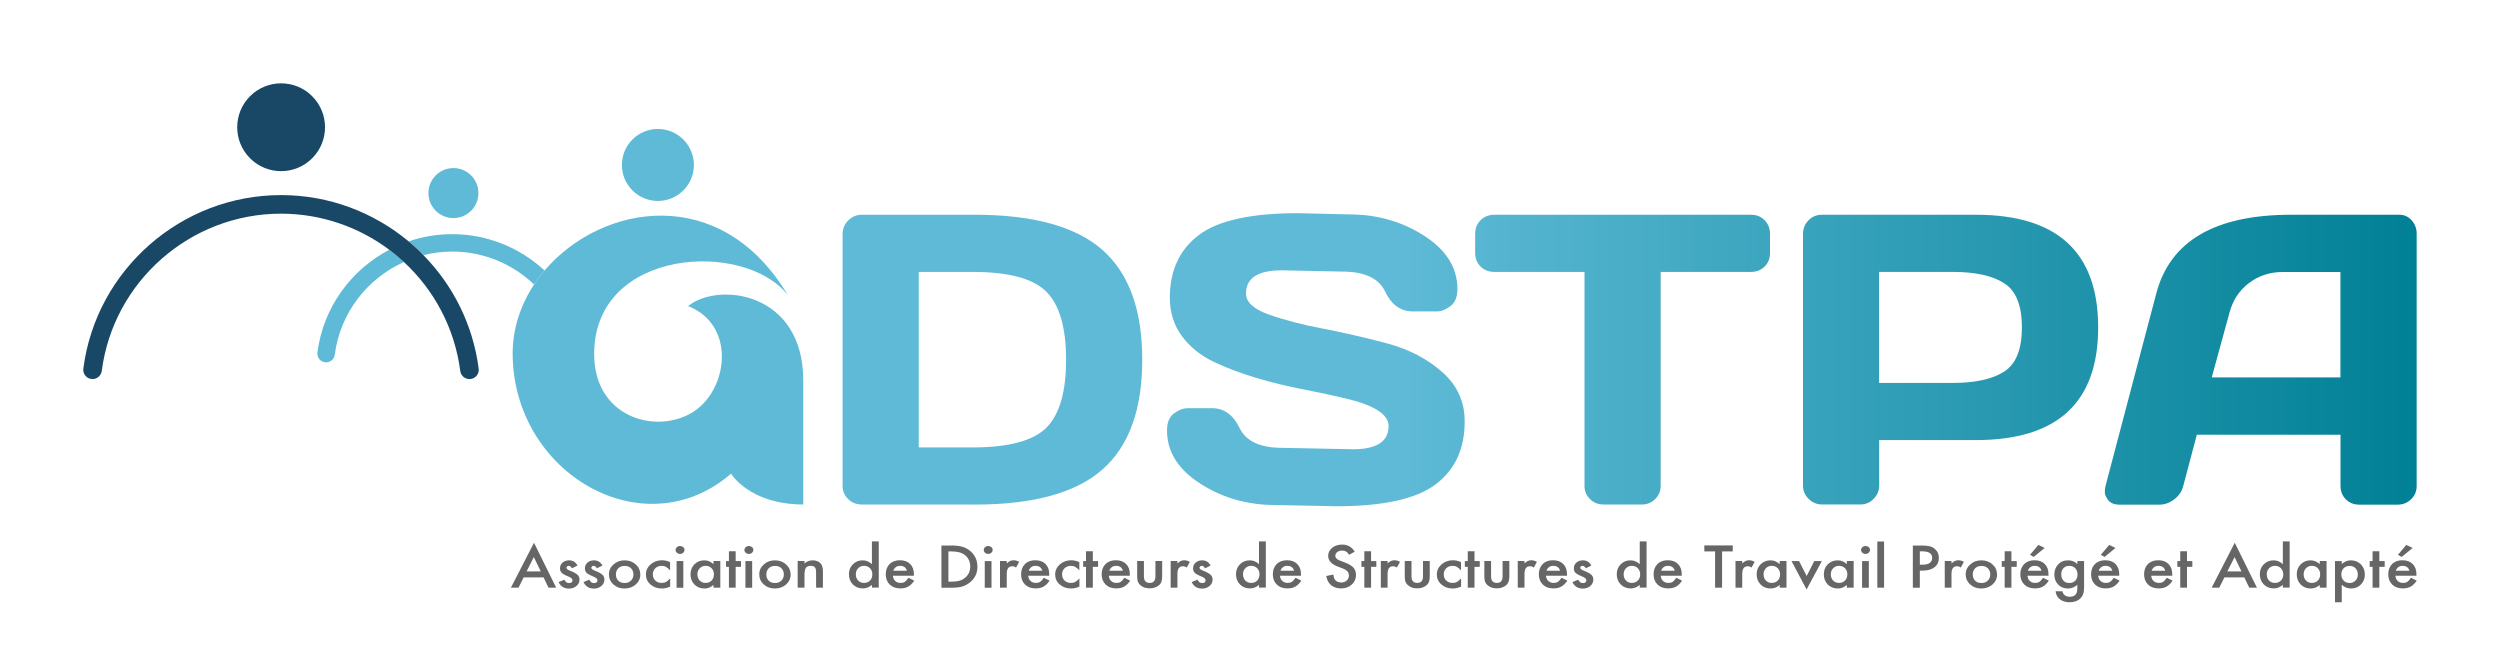 <?xml version="1.0" encoding="UTF-8"?>
<!-- Generator: Adobe Illustrator 27.4.0, SVG Export Plug-In . SVG Version: 6.00 Build 0)  -->
<svg xmlns="http://www.w3.org/2000/svg" xmlns:xlink="http://www.w3.org/1999/xlink" version="1.1" id="Calque_1" x="0px" y="0px" viewBox="0 0 3000 780" style="enable-background:new 0 0 3000 780;" xml:space="preserve">
<style type="text/css">
	.st0{fill:none;}
	.st1{fill:url(#SVGID_1_);}
	.st2{fill:url(#SVGID_00000106106861387350292500000013879555604217363094_);}
	.st3{fill:url(#SVGID_00000115481239551812707590000010626860038320649117_);}
	.st4{fill:url(#SVGID_00000083069367793934439120000008776536593961810103_);}
	.st5{fill:url(#SVGID_00000066492478336047777140000014930356258843831437_);}
	.st6{fill:#5EBAD6;}
	.st7{fill:#194766;}
	.st8{fill:#666666;}
</style>
<g>
	<path class="st0" d="M2306.6,661.6h-2.8v16h3.1c7.7,0,11.6-2.7,11.6-8.1C2318.5,664.2,2314.6,661.6,2306.6,661.6z"></path>
	<path class="st0" d="M1036.8,679c-2.8,0-5.1,1-7,2.9c-1.9,1.9-2.8,4.4-2.8,7.2c0,3.1,0.9,5.6,2.7,7.5c1.9,1.9,4.2,2.9,7,2.9   c3,0,5.4-0.9,7.3-2.8c1.9-1.9,2.8-4.4,2.8-7.4c0-3-0.9-5.5-2.8-7.4C1042.2,680,1039.8,679,1036.8,679z"></path>
	<path class="st0" d="M2405.3,445.8c14.1-9.1,21.1-26.8,21.1-52.9c0-26.1-7-43.7-21.1-52.9c-14.1-9.1-34.7-13.7-61.8-13.7h-88.5   v133.1h88.5C2370.6,459.5,2391.2,454.9,2405.3,445.8z"></path>
	<path class="st0" d="M846.6,679c-2.8,0-5.1,1-7,2.9c-1.9,1.9-2.8,4.4-2.8,7.2c0,3.1,0.9,5.6,2.7,7.5c1.9,1.9,4.2,2.9,7,2.9   c3,0,5.4-0.9,7.3-2.8c1.9-1.9,2.8-4.4,2.8-7.4c0-3-0.9-5.5-2.8-7.4C852,680,849.6,679,846.6,679z"></path>
	<path class="st0" d="M1080.1,679c-1,0-1.9,0.1-2.8,0.4c-0.9,0.3-1.7,0.7-2.4,1.2c-0.7,0.5-1.3,1.1-1.8,1.9   c-0.5,0.7-0.9,1.5-1.2,2.5h16.3C1087.2,681,1084.4,679,1080.1,679z"></path>
	<path class="st0" d="M1501.3,679c-2.8,0-5.1,1-7,2.9c-1.9,1.9-2.8,4.4-2.8,7.2c0,3.1,0.9,5.6,2.7,7.5c1.9,1.9,4.2,2.9,7,2.9   c3,0,5.4-0.9,7.3-2.8c1.9-1.9,2.8-4.4,2.8-7.4c0-3-0.9-5.5-2.8-7.4C1506.7,680,1504.3,679,1501.3,679z"></path>
	<path class="st0" d="M2377.6,679c-3.1,0-5.6,0.9-7.6,2.8c-1.9,1.9-2.9,4.3-2.9,7.3c0,3.2,0.9,5.7,2.8,7.6c1.9,1.9,4.5,2.8,7.6,2.8   c3.2,0,5.7-0.9,7.6-2.8c1.9-1.9,2.9-4.3,2.9-7.5s-1-5.6-2.9-7.5C2383.3,680,2380.8,679,2377.6,679z"></path>
	<path class="st0" d="M2483.3,679c-3.1,0-5.5,1-7.3,3.1c-1.6,1.9-2.4,4.3-2.4,7.2c0,2.9,0.8,5.3,2.4,7.2c1.8,2,4.2,3.1,7.3,3.1   s5.6-1,7.4-3.1c1.7-1.9,2.5-4.2,2.5-7.2c0-3.1-0.9-5.6-2.7-7.5C2488.5,680,2486.2,679,2483.3,679z"></path>
	<path class="st0" d="M1255.7,513.1c15.7-15.8,23.5-43,23.5-81.4c0-38.4-7.8-65.6-23.5-81.5c-15.7-15.9-45.3-23.9-88.8-23.9h-64.5   v210.5h64.5C1210.5,536.8,1240.1,528.9,1255.7,513.1z"></path>
	<path class="st0" d="M929.9,679c-3.1,0-5.6,0.9-7.6,2.8c-1.9,1.9-2.9,4.3-2.9,7.3c0,3.2,0.9,5.7,2.8,7.6c1.9,1.9,4.5,2.8,7.6,2.8   c3.2,0,5.7-0.9,7.6-2.8c1.9-1.9,2.9-4.3,2.9-7.5s-1-5.6-2.9-7.5C935.6,680,933.1,679,929.9,679z"></path>
	<path class="st0" d="M2441.6,679c-1,0-1.9,0.1-2.8,0.4c-0.9,0.3-1.7,0.7-2.4,1.2c-0.7,0.5-1.3,1.1-1.8,1.9   c-0.5,0.7-0.9,1.5-1.2,2.5h16.3C2448.7,681,2445.9,679,2441.6,679z"></path>
	<path class="st0" d="M1863.9,679c-1,0-1.9,0.1-2.8,0.4c-0.9,0.3-1.7,0.7-2.4,1.2c-0.7,0.5-1.3,1.1-1.8,1.9   c-0.5,0.7-0.9,1.5-1.2,2.5h16.3C1870.9,681,1868.2,679,1863.9,679z"></path>
	<path class="st0" d="M1958.2,679c-2.8,0-5.1,1-7,2.9c-1.9,1.9-2.8,4.4-2.8,7.2c0,3.1,0.9,5.6,2.7,7.5c1.9,1.9,4.2,2.9,7,2.9   c3,0,5.4-0.9,7.3-2.8c1.9-1.9,2.8-4.4,2.8-7.4c0-3-0.9-5.5-2.8-7.4C1963.6,680,1961.2,679,1958.2,679z"></path>
	<path class="st0" d="M1544.6,679c-1,0-1.9,0.1-2.8,0.4c-0.9,0.3-1.7,0.7-2.4,1.2c-0.7,0.5-1.3,1.1-1.8,1.9   c-0.5,0.7-0.9,1.5-1.2,2.5h16.3C1551.7,681,1549,679,1544.6,679z"></path>
	<polygon class="st0" points="631.9,685.7 648.8,685.7 640.6,668.5  "></polygon>
	<path class="st0" d="M2126.1,679c-2.8,0-5.1,1-7,2.9c-1.9,1.9-2.8,4.4-2.8,7.2c0,3.1,0.9,5.6,2.7,7.5c1.9,1.9,4.2,2.9,7,2.9   c3,0,5.4-0.9,7.3-2.8c1.9-1.9,2.8-4.4,2.8-7.4c0-3-0.9-5.5-2.8-7.4C2131.4,680,2129,679,2126.1,679z"></path>
	<path class="st0" d="M749.5,679c-3.1,0-5.6,0.9-7.6,2.8c-1.9,1.9-2.9,4.3-2.9,7.3c0,3.2,0.9,5.7,2.8,7.6c1.9,1.9,4.5,2.8,7.6,2.8   c3.2,0,5.7-0.9,7.6-2.8c1.9-1.9,2.9-4.3,2.9-7.5s-1-5.6-2.9-7.5C755.2,680,752.7,679,749.5,679z"></path>
	<path class="st0" d="M1242.5,679c-1,0-1.9,0.1-2.8,0.4c-0.9,0.3-1.7,0.7-2.4,1.2c-0.7,0.5-1.3,1.1-1.8,1.9   c-0.5,0.7-0.9,1.5-1.2,2.5h16.3C1249.6,681,1246.9,679,1242.5,679z"></path>
	<path class="st0" d="M1339.2,679c-1,0-1.9,0.1-2.8,0.4c-0.9,0.3-1.7,0.7-2.4,1.2c-0.7,0.5-1.3,1.1-1.8,1.9   c-0.5,0.7-0.9,1.5-1.2,2.5h16.3C1346.3,681,1343.6,679,1339.2,679z"></path>
	<path class="st0" d="M2206.7,679c-2.8,0-5.1,1-7,2.9c-1.9,1.9-2.8,4.4-2.8,7.2c0,3.1,0.9,5.6,2.7,7.5c1.9,1.9,4.2,2.9,7,2.9   c3,0,5.4-0.9,7.3-2.8c1.9-1.9,2.8-4.4,2.8-7.4c0-3-0.9-5.5-2.8-7.4C2212.1,680,2209.7,679,2206.7,679z"></path>
	<path class="st0" d="M2001.5,679c-1,0-1.9,0.1-2.8,0.4s-1.7,0.7-2.4,1.2c-0.7,0.5-1.3,1.1-1.8,1.9c-0.5,0.7-0.9,1.5-1.2,2.5h16.3   C2008.6,681,2005.9,679,2001.5,679z"></path>
	<path class="st0" d="M1158.2,666.4c-3.7-3.1-9.1-4.6-16.3-4.6h-3.8V698h3.8c3.8,0,6.9-0.4,9.4-1.1c2.5-0.8,4.8-2,6.8-3.6   c4.1-3.4,6.2-7.9,6.2-13.4C1164.3,674.3,1162.3,669.8,1158.2,666.4z"></path>
	<path class="st0" d="M2819.7,679c-3,0-5.4,0.9-7.3,2.8c-1.9,1.9-2.8,4.4-2.8,7.4c0,3,0.9,5.5,2.8,7.4c1.8,1.9,4.2,2.9,7.2,2.9   c2.8,0,5.1-1,7-2.9c1.9-1.9,2.8-4.3,2.8-7.2c0-3.1-0.9-5.6-2.7-7.5C2824.8,680,2822.5,679,2819.7,679z"></path>
	<path class="st0" d="M2590.1,679c-1,0-1.9,0.1-2.8,0.4c-0.9,0.3-1.7,0.7-2.4,1.2c-0.7,0.5-1.3,1.1-1.8,1.9   c-0.5,0.7-0.9,1.5-1.2,2.5h16.3C2597.2,681,2594.4,679,2590.1,679z"></path>
	<polygon class="st0" points="2672.8,685.7 2689.8,685.7 2681.5,668.5  "></polygon>
	<path class="st0" d="M2774.2,679c-2.8,0-5.1,1-7,2.9c-1.9,1.9-2.8,4.4-2.8,7.2c0,3.1,0.9,5.6,2.7,7.5c1.9,1.9,4.2,2.9,7,2.9   c3,0,5.4-0.9,7.3-2.8c1.9-1.9,2.8-4.4,2.8-7.4c0-3-0.9-5.5-2.8-7.4C2779.5,680,2777.1,679,2774.2,679z"></path>
	<path class="st0" d="M2883.1,679c-1,0-1.9,0.1-2.8,0.4c-0.9,0.3-1.7,0.7-2.4,1.2c-0.7,0.5-1.3,1.1-1.8,1.9   c-0.5,0.7-0.9,1.5-1.2,2.5h16.3C2890.2,681,2887.5,679,2883.1,679z"></path>
	<path class="st0" d="M2698.8,339.5c-11.6,8.8-19.4,20.7-23.4,35.5l-21.3,77.8h154.5V326.3h-69.1   C2723.9,326.3,2710.4,330.7,2698.8,339.5z"></path>
	<path class="st0" d="M2729.9,679c-2.8,0-5.1,1-7,2.9c-1.9,1.9-2.8,4.4-2.8,7.2c0,3.1,0.9,5.6,2.7,7.5c1.9,1.9,4.2,2.9,7,2.9   c3,0,5.4-0.9,7.3-2.8c1.9-1.9,2.8-4.4,2.8-7.4c0-3-0.9-5.5-2.8-7.4C2735.3,680,2732.9,679,2729.9,679z"></path>
	<path class="st0" d="M2526.6,679c-1,0-1.9,0.1-2.8,0.4s-1.7,0.7-2.4,1.2c-0.7,0.5-1.3,1.1-1.8,1.9c-0.5,0.7-0.9,1.5-1.2,2.5h16.3   C2533.7,681,2530.9,679,2526.6,679z"></path>
	<linearGradient id="SVGID_1_" gradientUnits="userSpaceOnUse" x1="1686.151" y1="431.574" x2="2905.769" y2="431.574">
		<stop offset="0" style="stop-color:#5EBAD6"></stop>
		<stop offset="1" style="stop-color:#008095"></stop>
	</linearGradient>
	<path class="st1" d="M1169.7,605.5c70.2,0,121.2-14,153.1-42c31.9-28,47.9-71.9,47.9-131.8s-16-103.9-47.9-131.9   c-31.9-28-83-42.1-153.1-42.1h-135.6c-6.3,0-11.7,2.3-16.2,6.8c-4.5,4.5-6.8,10.1-6.8,16.7v301.9c0,6.3,2.3,11.6,6.8,15.9   c4.5,4.3,9.9,6.4,16.2,6.4H1169.7z M1102.5,326.3h64.5c43.5,0,73.1,8,88.8,23.9c15.7,15.9,23.5,43.1,23.5,81.5   c0,38.4-7.8,65.5-23.5,81.4c-15.7,15.8-45.3,23.8-88.8,23.8h-64.5V326.3z"></path>
	
		<linearGradient id="SVGID_00000119798438562248698780000015564653574712866715_" gradientUnits="userSpaceOnUse" x1="1686.151" y1="431.574" x2="2905.769" y2="431.574">
		<stop offset="0" style="stop-color:#5EBAD6"></stop>
		<stop offset="1" style="stop-color:#008095"></stop>
	</linearGradient>
	<path style="fill:url(#SVGID_00000119798438562248698780000015564653574712866715_);" d="M1730.7,446.5c-18-15.9-40-27.4-65.8-34.3   c-25.9-6.9-51.6-12.9-77.2-17.8c-25.6-4.9-47.5-10.6-65.5-17.1c-18-6.5-27-14.8-27-25c0-18.6,14.2-27.9,42.7-27.9l73,1.5   c26.5,0,43.6,8,51.2,23.9c7.6,15.9,18.7,23.9,33.2,23.9h28.9c5.2,0,10.6-2.1,16.2-6.3c5.7-4.2,8.5-11.1,8.5-20.6   c0-25.5-13.3-46.8-39.9-63.9c-26.6-17.1-56.5-25.6-89.6-25.6l-61.6-1.5c-56.4,0-96.2,8.8-119.3,26.3   c-23.1,17.5-34.7,42.6-34.7,75.1c0,17.6,4.8,32.9,14.4,46c9.6,13,22.2,23.2,37.7,30.7c15.5,7.4,32.5,13.9,51,19.4   c18.5,5.5,37.1,10.1,55.9,13.7c18.8,3.6,35.9,7.3,51.4,11c34.8,8.1,52.1,19.2,52.1,33.2c0,18.6-14.2,27.9-42.7,27.9l-84.9-1.7   c-26.5,0-43.6-7.9-51.2-23.8c-7.6-15.8-18.7-23.8-33.2-23.8h-28.9c-5.3,0-10.8,2.1-16.5,6.2c-5.7,4.1-8.5,11-8.5,20.5   c0,25.5,13.3,46.8,40,63.9c26.7,17.1,56.6,25.6,89.7,25.6l73.5,1.5c56.3,0,96-8.8,119.2-26.3c23.2-17.5,34.8-42.6,34.8-75.1   C1757.8,482.3,1748.7,462.4,1730.7,446.5z"></path>
	
		<linearGradient id="SVGID_00000124154158554585886820000000275703316792347322_" gradientUnits="userSpaceOnUse" x1="1686.151" y1="431.574" x2="2905.769" y2="431.574">
		<stop offset="0" style="stop-color:#5EBAD6"></stop>
		<stop offset="1" style="stop-color:#008095"></stop>
	</linearGradient>
	<path style="fill:url(#SVGID_00000124154158554585886820000000275703316792347322_);" d="M1986.1,599c4.4-4.3,6.7-9.6,6.7-15.9   V326.3h108.2c6.6,0,12.1-2.1,16.5-6.4c4.4-4.3,6.5-9.7,6.5-16.4v-22.8c0-6.6-2.2-12.1-6.5-16.5c-4.4-4.4-9.9-6.5-16.5-6.5h-307.8   c-6.6,0-12.1,2.2-16.5,6.5c-4.4,4.4-6.5,9.9-6.5,16.5v22.8c0,6.6,2.2,12.1,6.5,16.4c4.4,4.3,9.9,6.4,16.5,6.4h108.2v256.8   c0,6.3,2.2,11.6,6.7,15.9c4.4,4.3,9.8,6.4,16.1,6.4h45.8C1976.3,605.5,1981.6,603.3,1986.1,599z"></path>
	
		<linearGradient id="SVGID_00000136393589119340391230000011148812254657761700_" gradientUnits="userSpaceOnUse" x1="1686.151" y1="431.574" x2="2905.769" y2="431.574">
		<stop offset="0" style="stop-color:#5EBAD6"></stop>
		<stop offset="1" style="stop-color:#008095"></stop>
	</linearGradient>
	<path style="fill:url(#SVGID_00000136393589119340391230000011148812254657761700_);" d="M2254.9,528.1h116.2   c97.8,0,146.7-45.1,146.7-135.2c0-90.1-48.9-135.2-146.7-135.2h-185c-6.3,0-11.6,2.3-16,6.8c-4.4,4.5-6.5,9.9-6.5,16.2v301.9   c0,6.3,2.3,11.7,6.8,16.1c4.5,4.4,9.9,6.7,16.2,6.7h45.6c6.3,0,11.7-2.2,16.1-6.7c4.4-4.4,6.7-9.8,6.7-16.1V528.1z M2254.9,326.3   h88.5c27.2,0,47.8,4.6,61.8,13.7c14.1,9.1,21.1,26.8,21.1,52.9c0,26.1-7,43.7-21.1,52.9c-14.1,9.1-34.7,13.7-61.8,13.7h-88.5V326.3   z"></path>
	
		<linearGradient id="SVGID_00000044895906319352582890000005350187113601411209_" gradientUnits="userSpaceOnUse" x1="1686.151" y1="431.574" x2="2905.769" y2="431.574">
		<stop offset="0" style="stop-color:#5EBAD6"></stop>
		<stop offset="1" style="stop-color:#008095"></stop>
	</linearGradient>
	<path style="fill:url(#SVGID_00000044895906319352582890000005350187113601411209_);" d="M2894.1,264.5c-4-4.5-8.9-6.8-14.9-6.8   h-130.7c-90.9,0.2-144.5,31.7-161,94.6l-60.9,230.9c-0.5,2.1-0.8,4.5-0.8,7.3c-0.1,2.8,1.3,5.9,4,9.6c2.7,3.6,7.3,5.5,13.6,5.5   h47.8c6.3,0,12.3-2.1,17.9-6.4c5.7-4.3,9.3-9.7,10.9-16.4l16.2-61.1h172.4v61.1c0,6.6,2.1,12.1,6.4,16.4c4.3,4.3,9.7,6.4,16.4,6.4   h45.6c6.3,0,11.7-2.1,16.2-6.4c4.5-4.3,6.8-9.6,6.8-15.9V280.2C2900,274.3,2898,269,2894.1,264.5z M2808.6,452.9h-154.5l21.3-77.8   c4-14.9,11.8-26.7,23.4-35.5c11.6-8.8,25.1-13.2,40.6-13.2h69.1V452.9z"></path>
	<path class="st6" d="M380.9,423c-0.7,5.7,3.3,11,9,11.7c0.5,0.1,0.9,0.1,1.4,0.1c5.2,0,9.7-3.8,10.4-9.1   c6.5-50.2,39.1-91.7,83.1-111.3c-5.6-5.2-11.5-10.1-17.6-14.7C421.3,323.7,387.9,368.9,380.9,423z"></path>
	<path class="st6" d="M542.7,281c-18.2,0-35.8,3-52.2,8.6c6.2,5.2,12.2,10.7,17.9,16.5c11-2.8,22.5-4.2,34.3-4.2   c37.8,0,72.5,14.9,98.2,39.5c3.9-5.8,8.1-11.5,12.6-16.8C624.2,297.5,585.1,281,542.7,281z"></path>
	<circle class="st6" cx="544.1" cy="231.7" r="30"></circle>
	<path class="st7" d="M490.4,289.7c-41.8-34.8-95.3-55.6-153.1-55.6c-119.9,0-221.9,89.5-237.3,208.2c-0.8,6.1,3.5,11.7,9.6,12.5   c0.5,0.1,1,0.1,1.4,0.1c5.5,0,10.3-4.1,11.1-9.7c13.9-107.6,106.4-188.8,215.1-188.8c48.3,0,93.3,16,129.8,43.2   c6.1,4.6,12,9.5,17.6,14.7c36.1,33.4,61,79.1,67.7,130.9c0.8,6.1,6.4,10.4,12.5,9.6c6.1-0.8,10.4-6.4,9.6-12.5   c-6.9-53-31-100.2-66.3-136.1C502.7,300.4,496.7,294.9,490.4,289.7z"></path>
	
		<ellipse transform="matrix(0.707 -0.707 0.707 0.707 -9.163 283.277)" class="st7" cx="337.4" cy="152.7" rx="52.7" ry="52.7"></ellipse>
	<path class="st6" d="M877.2,568.4c11.3,16.5,39.2,37,86.7,37V456.5c0-106.5-102-118.6-138.2-89.2c58.7,22.9,48,102.7,4,128.3   s-116.7,4.8-116.7-70.8c0-127.9,181.8-136.8,232.5-70.4C865.5,219.6,722,244.1,653.5,324.6c-4.6,5.4-8.8,11-12.6,16.8   c-16.1,24.4-25.7,52.7-25.7,82.6C615.2,568,772.7,659,877.2,568.4z"></path>
	
		<ellipse transform="matrix(0.707 -0.707 0.707 0.707 91.294 616.289)" class="st6" cx="789.6" cy="197.9" rx="43.2" ry="43.2"></ellipse>
	<path class="st8" d="M613.1,705.2h9.1l6.2-12.3h23.9l5.9,12.3h9.2l-26.6-53.9L613.1,705.2z M631.9,685.7l8.7-17.2l8.3,17.2H631.9z"></path>
	<path class="st8" d="M684.4,685c-3.1-1.2-4.7-2.4-4.7-3.6c0-0.7,0.3-1.3,0.8-1.7c0.5-0.4,1.2-0.7,1.9-0.7c1.6,0,2.9,1,3.9,3   l6.7-3.3c-2.2-4.2-5.5-6.3-10.1-6.3c-3.1,0-5.7,0.9-7.8,2.7c-2.1,1.8-3.1,4.1-3.1,6.9c0,2.1,0.6,3.8,1.8,5.2c1,1.1,2.6,2.1,5,3.2   c0.8,0.4,1.7,0.7,2.5,1.1c0.8,0.4,1.6,0.7,2.5,1.1c2.1,1.1,3.2,2.4,3.2,3.7c0,2.3-1.4,3.4-4.1,3.4c-1.4,0-2.6-0.4-3.5-1.2   c-0.5-0.4-1.2-1.4-2.2-2.9l-6.9,2.9c2.5,5.2,6.6,7.8,12.5,7.8c3.4,0,6.4-1,8.8-3c2.5-2.1,3.8-4.7,3.8-7.7c0-2.4-0.7-4.3-2.2-5.7   C691.6,688.3,688.7,686.7,684.4,685z"></path>
	<path class="st8" d="M714.3,685c-3.1-1.2-4.7-2.4-4.7-3.6c0-0.7,0.3-1.3,0.8-1.7c0.5-0.4,1.2-0.7,1.9-0.7c1.6,0,2.9,1,3.9,3   l6.7-3.3c-2.2-4.2-5.5-6.3-10.1-6.3c-3.1,0-5.7,0.9-7.8,2.7c-2.1,1.8-3.1,4.1-3.1,6.9c0,2.1,0.6,3.8,1.8,5.2c1,1.1,2.6,2.1,5,3.2   c0.8,0.4,1.7,0.7,2.5,1.1c0.8,0.4,1.6,0.7,2.5,1.1c2.1,1.1,3.2,2.4,3.2,3.7c0,2.3-1.4,3.4-4.1,3.4c-1.4,0-2.6-0.4-3.5-1.2   c-0.5-0.4-1.2-1.4-2.2-2.9l-6.9,2.9c2.5,5.2,6.6,7.8,12.5,7.8c3.4,0,6.4-1,8.8-3c2.5-2.1,3.8-4.7,3.8-7.7c0-2.4-0.7-4.3-2.2-5.7   C721.5,688.3,718.6,686.7,714.3,685z"></path>
	<path class="st8" d="M762.9,677.3c-3.7-3.3-8.1-4.9-13.4-4.9c-5.2,0-9.7,1.6-13.3,4.9c-3.6,3.2-5.5,7.2-5.5,11.8   c0,4.9,1.8,9,5.4,12.2c3.6,3.3,8,4.9,13.3,4.9c5.3,0,9.8-1.6,13.5-4.8c3.6-3.2,5.5-7.3,5.5-12C768.3,684.5,766.5,680.5,762.9,677.3   z M757.1,696.8c-1.9,1.9-4.4,2.8-7.6,2.8c-3.2,0-5.7-0.9-7.6-2.8c-1.9-1.9-2.8-4.4-2.8-7.6c0-3,1-5.4,2.9-7.3   c1.9-1.9,4.4-2.8,7.6-2.8c3.2,0,5.7,0.9,7.6,2.8c1.9,1.9,2.9,4.3,2.9,7.5S759,694.9,757.1,696.8z"></path>
	<path class="st8" d="M780.7,677.3c-3.7,3.3-5.6,7.3-5.6,12.1c0,4.8,1.8,8.8,5.5,12c3.7,3.2,8.2,4.8,13.7,4.8c3.3,0,6.6-0.8,9.9-2.3   v-9.8c-2,2.1-3.7,3.6-5.1,4.3c-1.5,0.8-3.2,1.1-5.2,1.1c-3.1,0-5.6-1-7.6-2.9c-2-1.9-2.9-4.4-2.9-7.4c0-2.9,1-5.4,3-7.3   c2-1.9,4.6-2.9,7.6-2.9c2,0,3.7,0.4,5.1,1.2c1.5,0.8,3.1,2.2,5,4.2v-9.8c-3.1-1.5-6.4-2.3-9.8-2.3   C788.9,672.4,784.4,674,780.7,677.3z"></path>
	<rect x="811.9" y="673.3" class="st8" width="8.1" height="32"></rect>
	<path class="st8" d="M816,655.2c-1.4,0-2.7,0.5-3.7,1.4c-1,0.9-1.6,2.1-1.6,3.3c0,1.4,0.5,2.5,1.6,3.4c1,0.9,2.3,1.4,3.8,1.4   c1.5,0,2.7-0.5,3.7-1.4c1-0.9,1.6-2.1,1.6-3.4c0-1.3-0.5-2.5-1.6-3.4C818.7,655.7,817.4,655.2,816,655.2z"></path>
	<path class="st8" d="M856.2,677c-3.3-3.1-6.9-4.6-11-4.6c-4.7,0-8.7,1.6-11.9,4.8c-3.2,3.2-4.7,7.2-4.7,12c0,4.9,1.6,9,4.7,12.2   c3.2,3.2,7.2,4.8,12.1,4.8c3.9,0,7.5-1.4,10.8-4.3v3.3h8.2v-32h-8.2V677z M853.9,696.7c-1.9,1.9-4.3,2.8-7.3,2.8   c-2.8,0-5.2-1-7-2.9c-1.8-1.9-2.7-4.4-2.7-7.5c0-2.9,0.9-5.3,2.8-7.2c1.9-1.9,4.2-2.9,7-2.9c3,0,5.4,1,7.2,2.9   c1.9,1.9,2.8,4.4,2.8,7.4C856.7,692.3,855.7,694.8,853.9,696.7z"></path>
	<polygon class="st8" points="882.8,661.5 874.7,661.5 874.7,673.3 871.2,673.3 871.2,680.2 874.7,680.2 874.7,705.2 882.8,705.2    882.8,680.2 889.2,680.2 889.2,673.3 882.8,673.3  "></polygon>
	<rect x="894.5" y="673.3" class="st8" width="8.1" height="32"></rect>
	<path class="st8" d="M898.6,655.2c-1.4,0-2.7,0.5-3.7,1.4c-1,0.9-1.6,2.1-1.6,3.3c0,1.4,0.5,2.5,1.6,3.4c1,0.9,2.3,1.4,3.8,1.4   c1.5,0,2.7-0.5,3.7-1.4c1-0.9,1.6-2.1,1.6-3.4c0-1.3-0.5-2.5-1.6-3.4C901.3,655.7,900.1,655.2,898.6,655.2z"></path>
	<path class="st8" d="M943.3,677.3c-3.7-3.3-8.1-4.9-13.4-4.9c-5.2,0-9.7,1.6-13.3,4.9c-3.6,3.2-5.5,7.2-5.5,11.8   c0,4.9,1.8,9,5.4,12.2c3.6,3.3,8,4.9,13.3,4.9c5.3,0,9.8-1.6,13.5-4.8c3.6-3.2,5.5-7.3,5.5-12C948.7,684.5,946.9,680.5,943.3,677.3   z M937.6,696.8c-1.9,1.9-4.4,2.8-7.6,2.8c-3.2,0-5.7-0.9-7.6-2.8c-1.9-1.9-2.8-4.4-2.8-7.6c0-3,1-5.4,2.9-7.3   c1.9-1.9,4.4-2.8,7.6-2.8c3.2,0,5.7,0.9,7.6,2.8c1.9,1.9,2.9,4.3,2.9,7.5S939.5,694.9,937.6,696.8z"></path>
	<path class="st8" d="M975,672.4c-3.6,0-6.8,1.3-9.6,3.8v-3h-8.2v32h8.2v-15.4c0-4,0.6-6.8,1.7-8.4c1.1-1.6,3-2.4,5.7-2.4   c2.5,0,4.2,0.6,5.1,1.8c1,1.2,1.4,3.4,1.4,6.5v17.9h8.2v-19.6c0-4.5-1-7.8-3-9.8C982.3,673.5,979.1,672.4,975,672.4z"></path>
	<path class="st8" d="M1046.3,677c-3.3-3.1-6.9-4.6-11.1-4.6c-4.7,0-8.7,1.6-11.8,4.8c-3.2,3.2-4.7,7.2-4.7,11.9   c0,4.9,1.6,9,4.7,12.2c3.2,3.2,7.2,4.8,12,4.8c4,0,7.7-1.4,10.9-4.3v3.3h8.2v-55.4h-8.2V677z M1044,696.7c-1.9,1.9-4.3,2.8-7.3,2.8   c-2.8,0-5.2-1-7-2.9c-1.8-1.9-2.7-4.4-2.7-7.5c0-2.9,0.9-5.3,2.8-7.2c1.9-1.9,4.2-2.9,7-2.9c3,0,5.4,1,7.2,2.9   c1.9,1.9,2.8,4.4,2.8,7.4C1046.8,692.3,1045.9,694.8,1044,696.7z"></path>
	<path class="st8" d="M1085.7,698.2c-1.3,0.9-3,1.3-5,1.3c-2.6,0-4.7-0.8-6.4-2.3c-1.7-1.6-2.6-3.6-2.8-6.3h25.2l0-1.7   c0-5.3-1.5-9.4-4.5-12.4c-3-3-7.1-4.5-12.3-4.5c-5.1,0-9.3,1.5-12.4,4.6c-3.1,3.1-4.6,7.2-4.6,12.3c0,5.1,1.6,9.2,4.8,12.3   c3.2,3.1,7.4,4.6,12.7,4.6c1.8,0,3.5-0.2,5.1-0.5c1.6-0.4,3-0.9,4.4-1.7c1.3-0.8,2.6-1.7,3.8-2.9c1.2-1.2,2.3-2.6,3.4-4.2l-6.9-3.5   C1088.4,695.7,1087,697.4,1085.7,698.2z M1073.1,682.5c0.5-0.7,1.1-1.3,1.8-1.9c0.7-0.5,1.5-0.9,2.4-1.2c0.9-0.3,1.8-0.4,2.8-0.4   c4.3,0,7.1,2,8.2,5.9H1072C1072.2,684,1072.6,683.2,1073.1,682.5z"></path>
	<path class="st8" d="M1164.2,661.1c-2.8-2.4-6-4-9.5-5c-3.3-1-7.7-1.5-13.3-1.5h-11.7v50.7h11.6c5.7,0,10-0.5,13.1-1.4   c3.3-0.9,6.5-2.6,9.5-5c6-4.8,9-11.1,9-18.9C1172.8,672.1,1169.9,665.8,1164.2,661.1z M1158.1,693.3c-2,1.7-4.3,2.9-6.8,3.6   c-2.5,0.7-5.7,1.1-9.4,1.1h-3.8v-36.3h3.8c7.2,0,12.6,1.5,16.3,4.6c4.1,3.5,6.1,8,6.1,13.5C1164.3,685.4,1162.2,689.9,1158.1,693.3   z"></path>
	<rect x="1181.7" y="673.3" class="st8" width="8.1" height="32"></rect>
	<path class="st8" d="M1185.8,655.2c-1.4,0-2.7,0.5-3.7,1.4c-1,0.9-1.6,2.1-1.6,3.3c0,1.4,0.5,2.5,1.6,3.4c1,0.9,2.3,1.4,3.8,1.4   c1.5,0,2.7-0.5,3.7-1.4c1-0.9,1.6-2.1,1.6-3.4c0-1.3-0.5-2.5-1.6-3.4C1188.5,655.7,1187.2,655.2,1185.8,655.2z"></path>
	<path class="st8" d="M1212.1,673.2c-1.2,0.5-2.5,1.5-4,2.9v-2.9h-8.1v32h8.1v-16.6c0-6.1,2.2-9.1,6.7-9.1c1.5,0,3,0.5,4.5,1.5   l3.7-6.8c-2.3-1.3-4.6-1.9-6.7-1.9C1214.7,672.4,1213.3,672.6,1212.1,673.2z"></path>
	<path class="st8" d="M1248.1,698.2c-1.3,0.9-3,1.3-5,1.3c-2.6,0-4.7-0.8-6.4-2.3c-1.7-1.6-2.6-3.6-2.8-6.3h25.2l0-1.7   c0-5.3-1.5-9.4-4.5-12.4c-3-3-7.1-4.5-12.3-4.5c-5.1,0-9.3,1.5-12.4,4.6c-3.1,3.1-4.6,7.2-4.6,12.3c0,5.1,1.6,9.2,4.8,12.3   c3.2,3.1,7.4,4.6,12.7,4.6c1.8,0,3.5-0.2,5.1-0.5c1.6-0.4,3-0.9,4.4-1.7c1.3-0.8,2.6-1.7,3.8-2.9c1.2-1.2,2.3-2.6,3.4-4.2l-6.9-3.5   C1250.9,695.7,1249.4,697.4,1248.1,698.2z M1235.6,682.5c0.5-0.7,1.1-1.3,1.8-1.9c0.7-0.5,1.5-0.9,2.4-1.2c0.9-0.3,1.8-0.4,2.8-0.4   c4.3,0,7.1,2,8.2,5.9h-16.3C1234.7,684,1235.1,683.2,1235.6,682.5z"></path>
	<path class="st8" d="M1271.8,677.3c-3.7,3.3-5.6,7.3-5.6,12.1c0,4.8,1.8,8.8,5.5,12c3.7,3.2,8.2,4.8,13.7,4.8   c3.3,0,6.6-0.8,9.9-2.3v-9.8c-2,2.1-3.7,3.6-5.1,4.3c-1.5,0.8-3.2,1.1-5.2,1.1c-3.1,0-5.6-1-7.6-2.9c-2-1.9-2.9-4.4-2.9-7.4   c0-2.9,1-5.4,3-7.3c2-1.9,4.6-2.9,7.6-2.9c2,0,3.7,0.4,5.1,1.2c1.5,0.8,3.1,2.2,5,4.2v-9.8c-3.1-1.5-6.4-2.3-9.8-2.3   C1280,672.4,1275.5,674,1271.8,677.3z"></path>
	<polygon class="st8" points="1311.4,661.5 1303.2,661.5 1303.2,673.3 1299.8,673.3 1299.8,680.2 1303.2,680.2 1303.2,705.2    1311.4,705.2 1311.4,680.2 1317.7,680.2 1317.7,673.3 1311.4,673.3  "></polygon>
	<path class="st8" d="M1344.8,698.2c-1.3,0.9-3,1.3-5,1.3c-2.6,0-4.7-0.8-6.4-2.3c-1.7-1.6-2.6-3.6-2.8-6.3h25.2l0-1.7   c0-5.3-1.5-9.4-4.5-12.4c-3-3-7.1-4.5-12.3-4.5c-5.1,0-9.3,1.5-12.4,4.6c-3.1,3.1-4.6,7.2-4.6,12.3c0,5.1,1.6,9.2,4.8,12.3   c3.2,3.1,7.4,4.6,12.7,4.6c1.8,0,3.5-0.2,5.1-0.5c1.6-0.4,3-0.9,4.4-1.7c1.3-0.8,2.6-1.7,3.8-2.9c1.2-1.2,2.3-2.6,3.4-4.2l-6.9-3.5   C1347.6,695.7,1346.1,697.4,1344.8,698.2z M1332.3,682.5c0.5-0.7,1.1-1.3,1.8-1.9c0.7-0.5,1.5-0.9,2.4-1.2c0.9-0.3,1.8-0.4,2.8-0.4   c4.3,0,7.1,2,8.2,5.9h-16.3C1331.4,684,1331.8,683.2,1332.3,682.5z"></path>
	<path class="st8" d="M1386.5,691.6c0,5.3-2.3,7.9-6.9,7.9c-4.6,0-6.9-2.6-6.9-7.9v-18.4h-8.1v18.5c0,2.9,0.3,5.1,1,6.6   c0.7,1.7,1.9,3.2,3.6,4.5c2.7,2.2,6.2,3.2,10.4,3.2c4.2,0,7.7-1.1,10.5-3.2c1.7-1.3,2.8-2.8,3.5-4.5c0.7-1.9,1-4.1,1-6.6v-18.5   h-8.1V691.6z"></path>
	<path class="st8" d="M1416.9,673.2c-1.2,0.5-2.5,1.5-4,2.9v-2.9h-8.1v32h8.1v-16.6c0-6.1,2.2-9.1,6.7-9.1c1.5,0,3,0.5,4.5,1.5   l3.7-6.8c-2.3-1.3-4.6-1.9-6.7-1.9C1419.4,672.4,1418,672.6,1416.9,673.2z"></path>
	<path class="st8" d="M1444.1,685c-3.1-1.2-4.7-2.4-4.7-3.6c0-0.7,0.3-1.3,0.8-1.7c0.5-0.4,1.2-0.7,1.9-0.7c1.6,0,2.9,1,3.9,3   l6.7-3.3c-2.2-4.2-5.5-6.3-10.1-6.3c-3.1,0-5.7,0.9-7.8,2.7c-2.1,1.8-3.1,4.1-3.1,6.9c0,2.1,0.6,3.8,1.8,5.2c1,1.1,2.6,2.1,5,3.2   c0.8,0.4,1.7,0.7,2.5,1.1c0.8,0.4,1.6,0.7,2.5,1.1c2.1,1.1,3.2,2.4,3.2,3.7c0,2.3-1.4,3.4-4.1,3.4c-1.4,0-2.6-0.4-3.5-1.2   c-0.5-0.4-1.2-1.4-2.2-2.9l-6.9,2.9c2.5,5.2,6.6,7.8,12.5,7.8c3.4,0,6.4-1,8.8-3c2.5-2.1,3.8-4.7,3.8-7.7c0-2.4-0.7-4.3-2.2-5.7   C1451.3,688.3,1448.4,686.7,1444.1,685z"></path>
	<path class="st8" d="M1510.8,677c-3.3-3.1-6.9-4.6-11.1-4.6c-4.7,0-8.7,1.6-11.8,4.8c-3.2,3.2-4.7,7.2-4.7,11.9   c0,4.9,1.6,9,4.7,12.2c3.2,3.2,7.2,4.8,12,4.8c4,0,7.7-1.4,10.9-4.3v3.3h8.2v-55.4h-8.2V677z M1508.6,696.7   c-1.9,1.9-4.3,2.8-7.3,2.8c-2.8,0-5.2-1-7-2.9c-1.8-1.9-2.7-4.4-2.7-7.5c0-2.9,0.9-5.3,2.8-7.2c1.9-1.9,4.2-2.9,7-2.9   c3,0,5.4,1,7.2,2.9c1.9,1.9,2.8,4.4,2.8,7.4C1511.3,692.3,1510.4,694.8,1508.6,696.7z"></path>
	<path class="st8" d="M1550.2,698.2c-1.3,0.9-3,1.3-5,1.3c-2.6,0-4.7-0.8-6.4-2.3c-1.7-1.6-2.6-3.6-2.8-6.3h25.2l0-1.7   c0-5.3-1.5-9.4-4.5-12.4c-3-3-7.1-4.5-12.3-4.5c-5.1,0-9.3,1.5-12.4,4.6c-3.1,3.1-4.6,7.2-4.6,12.3c0,5.1,1.6,9.2,4.8,12.3   c3.2,3.1,7.4,4.6,12.7,4.6c1.8,0,3.5-0.2,5.1-0.5c1.6-0.4,3-0.9,4.4-1.7c1.3-0.8,2.6-1.7,3.8-2.9c1.2-1.2,2.3-2.6,3.4-4.2l-6.9-3.5   C1553,695.7,1551.5,697.4,1550.2,698.2z M1537.7,682.5c0.5-0.7,1.1-1.3,1.8-1.9c0.7-0.5,1.5-0.9,2.4-1.2c0.9-0.3,1.8-0.4,2.8-0.4   c4.3,0,7.1,2,8.2,5.9h-16.3C1536.8,684,1537.2,683.2,1537.7,682.5z"></path>
	<path class="st8" d="M1614.1,675.1l-5.6-2.1c-4-1.5-6.1-3.5-6.1-6c0-1.8,0.8-3.3,2.3-4.5c1.5-1.2,3.5-1.8,5.8-1.8   c1.9,0,3.5,0.4,4.7,1.1c1.2,0.6,2.4,1.9,3.7,3.9l6.8-3.7c-3.6-5.7-8.6-8.5-15.1-8.5c-4.8,0-8.8,1.3-12,3.9   c-3.2,2.6-4.8,5.7-4.8,9.6c0,5.6,3.8,9.9,11.5,12.9l5.4,2c1.4,0.5,2.6,1.1,3.6,1.7c1,0.6,1.8,1.2,2.5,1.9c0.6,0.7,1.1,1.4,1.4,2.3   s0.5,1.7,0.5,2.7c0,2.5-0.9,4.5-2.6,6.1c-1.7,1.6-3.9,2.4-6.5,2.4c-3.3,0-5.9-1.1-7.6-3.3c-1-1.1-1.6-3.2-2-6.2l-8.5,1.7   c0.8,4.7,2.7,8.4,5.8,11c3.2,2.6,7.2,3.9,12,3.9c5.1,0,9.4-1.5,12.8-4.6c3.4-3,5.1-6.9,5.1-11.6c0-3.5-1-6.4-3.1-8.8   C1622,678.8,1618.6,676.8,1614.1,675.1z"></path>
	<polygon class="st8" points="1645.3,661.5 1637.2,661.5 1637.2,673.3 1633.7,673.3 1633.7,680.2 1637.2,680.2 1637.2,705.2    1645.3,705.2 1645.3,680.2 1651.6,680.2 1651.6,673.3 1645.3,673.3  "></polygon>
	<path class="st8" d="M1669.1,673.2c-1.2,0.5-2.5,1.5-4,2.9v-2.9h-8.1v32h8.1v-16.6c0-6.1,2.2-9.1,6.7-9.1c1.5,0,3,0.5,4.5,1.5   l3.7-6.8c-2.3-1.3-4.6-1.9-6.7-1.9C1671.7,672.4,1670.3,672.6,1669.1,673.2z"></path>
	<path class="st8" d="M1707.6,691.6c0,5.3-2.3,7.9-6.9,7.9c-4.6,0-6.9-2.6-6.9-7.9v-18.4h-8.1v18.5c0,2.9,0.3,5.1,1,6.6   c0.7,1.7,1.9,3.2,3.6,4.5c2.7,2.2,6.2,3.2,10.4,3.2c4.2,0,7.7-1.1,10.5-3.2c1.7-1.3,2.8-2.8,3.5-4.5c0.7-1.9,1-4.1,1-6.6v-18.5   h-8.1V691.6z"></path>
	<path class="st8" d="M1729.8,677.3c-3.7,3.3-5.6,7.3-5.6,12.1c0,4.8,1.8,8.8,5.5,12c3.7,3.2,8.2,4.8,13.7,4.8   c3.3,0,6.6-0.8,9.9-2.3v-9.8c-2,2.1-3.7,3.6-5.1,4.3c-1.5,0.8-3.2,1.1-5.2,1.1c-3.1,0-5.6-1-7.6-2.9c-2-1.9-2.9-4.4-2.9-7.4   c0-2.9,1-5.4,3-7.3c2-1.9,4.6-2.9,7.6-2.9c2,0,3.7,0.4,5.1,1.2c1.5,0.8,3.1,2.2,5,4.2v-9.8c-3.1-1.5-6.4-2.3-9.8-2.3   C1738.1,672.4,1733.5,674,1729.8,677.3z"></path>
	<polygon class="st8" points="1769.4,661.5 1761.3,661.5 1761.3,673.3 1757.8,673.3 1757.8,680.2 1761.3,680.2 1761.3,705.2    1769.4,705.2 1769.4,680.2 1775.7,680.2 1775.7,673.3 1769.4,673.3  "></polygon>
	<path class="st8" d="M1803.1,691.6c0,5.3-2.3,7.9-6.9,7.9c-4.6,0-6.9-2.6-6.9-7.9v-18.4h-8.1v18.5c0,2.9,0.3,5.1,1,6.6   c0.7,1.7,1.9,3.2,3.6,4.5c2.7,2.2,6.2,3.2,10.4,3.2c4.2,0,7.7-1.1,10.5-3.2c1.7-1.3,2.8-2.8,3.5-4.5c0.7-1.9,1-4.1,1-6.6v-18.5   h-8.1V691.6z"></path>
	<path class="st8" d="M1833.4,673.2c-1.2,0.5-2.5,1.5-4,2.9v-2.9h-8.1v32h8.1v-16.6c0-6.1,2.2-9.1,6.7-9.1c1.5,0,3,0.5,4.5,1.5   l3.7-6.8c-2.3-1.3-4.6-1.9-6.7-1.9C1836,672.4,1834.6,672.6,1833.4,673.2z"></path>
	<path class="st8" d="M1869.4,698.2c-1.3,0.9-3,1.3-5,1.3c-2.6,0-4.7-0.8-6.4-2.3c-1.7-1.6-2.6-3.6-2.8-6.3h25.2l0-1.7   c0-5.3-1.5-9.4-4.5-12.4c-3-3-7.1-4.5-12.3-4.5c-5.1,0-9.3,1.5-12.4,4.6c-3.1,3.1-4.6,7.2-4.6,12.3c0,5.1,1.6,9.2,4.8,12.3   c3.2,3.1,7.4,4.6,12.7,4.6c1.8,0,3.5-0.2,5.1-0.5c1.6-0.4,3-0.9,4.4-1.7c1.4-0.8,2.6-1.7,3.8-2.9c1.2-1.2,2.3-2.6,3.4-4.2l-6.9-3.5   C1872.2,695.7,1870.7,697.4,1869.4,698.2z M1856.9,682.5c0.5-0.7,1.1-1.3,1.8-1.9c0.7-0.5,1.5-0.9,2.4-1.2c0.9-0.3,1.8-0.4,2.8-0.4   c4.3,0,7.1,2,8.2,5.9h-16.3C1856,684,1856.4,683.2,1856.9,682.5z"></path>
	<path class="st8" d="M1901,685c-3.1-1.2-4.7-2.4-4.7-3.6c0-0.7,0.3-1.3,0.8-1.7c0.5-0.4,1.2-0.7,1.9-0.7c1.6,0,2.9,1,3.9,3l6.7-3.3   c-2.2-4.2-5.5-6.3-10.1-6.3c-3.1,0-5.7,0.9-7.8,2.7c-2.1,1.8-3.1,4.1-3.1,6.9c0,2.1,0.6,3.8,1.8,5.2c1,1.1,2.6,2.1,5,3.2   c0.8,0.4,1.7,0.7,2.5,1.1c0.8,0.4,1.6,0.7,2.5,1.1c2.1,1.1,3.2,2.4,3.2,3.7c0,2.3-1.4,3.4-4.1,3.4c-1.4,0-2.6-0.4-3.5-1.2   c-0.5-0.4-1.2-1.4-2.2-2.9l-6.9,2.9c2.5,5.2,6.6,7.8,12.5,7.8c3.4,0,6.4-1,8.8-3c2.5-2.1,3.8-4.7,3.8-7.7c0-2.4-0.7-4.3-2.2-5.7   C1908.2,688.3,1905.3,686.7,1901,685z"></path>
	<path class="st8" d="M1967.7,677c-3.3-3.1-6.9-4.6-11.1-4.6c-4.7,0-8.7,1.6-11.8,4.8c-3.2,3.2-4.7,7.2-4.7,11.9   c0,4.9,1.6,9,4.7,12.2c3.2,3.2,7.2,4.8,12,4.8c4,0,7.7-1.4,10.9-4.3v3.3h8.2v-55.4h-8.2V677z M1965.4,696.7   c-1.9,1.9-4.3,2.8-7.3,2.8c-2.8,0-5.2-1-7-2.9c-1.8-1.9-2.7-4.4-2.7-7.5c0-2.9,0.9-5.3,2.8-7.2c1.9-1.9,4.2-2.9,7-2.9   c3,0,5.4,1,7.2,2.9c1.9,1.9,2.8,4.4,2.8,7.4C1968.2,692.3,1967.3,694.8,1965.4,696.7z"></path>
	<path class="st8" d="M2007.1,698.2c-1.3,0.9-3,1.3-5,1.3c-2.6,0-4.7-0.8-6.4-2.3c-1.7-1.6-2.6-3.6-2.8-6.3h25.2l0-1.7   c0-5.3-1.5-9.4-4.5-12.4c-3-3-7.1-4.5-12.3-4.5c-5.1,0-9.3,1.5-12.4,4.6c-3.1,3.1-4.6,7.2-4.6,12.3c0,5.1,1.6,9.2,4.8,12.3   c3.2,3.1,7.4,4.6,12.7,4.6c1.8,0,3.5-0.2,5.1-0.5c1.6-0.4,3-0.9,4.4-1.7c1.4-0.8,2.6-1.7,3.8-2.9c1.2-1.2,2.3-2.6,3.4-4.2l-6.9-3.5   C2009.9,695.7,2008.4,697.4,2007.1,698.2z M1994.5,682.5c0.5-0.7,1.1-1.3,1.8-1.9c0.7-0.5,1.5-0.9,2.4-1.2s1.8-0.4,2.8-0.4   c4.3,0,7.1,2,8.2,5.9h-16.3C1993.7,684,1994,683.2,1994.5,682.5z"></path>
	<polygon class="st8" points="2045.2,661.7 2058.1,661.7 2058.1,705.2 2066.5,705.2 2066.5,661.7 2079.3,661.7 2079.3,654.5    2045.2,654.5  "></polygon>
	<path class="st8" d="M2094.7,673.2c-1.2,0.5-2.5,1.5-4,2.9v-2.9h-8.1v32h8.1v-16.6c0-6.1,2.2-9.1,6.7-9.1c1.5,0,3,0.5,4.5,1.5   l3.7-6.8c-2.3-1.3-4.6-1.9-6.7-1.9C2097.3,672.4,2095.9,672.6,2094.7,673.2z"></path>
	<path class="st8" d="M2135.6,677c-3.3-3.1-6.9-4.6-11-4.6c-4.7,0-8.7,1.6-11.9,4.8c-3.2,3.2-4.7,7.2-4.7,12c0,4.9,1.6,9,4.7,12.2   c3.2,3.2,7.2,4.8,12.1,4.8c3.9,0,7.5-1.4,10.8-4.3v3.3h8.2v-32h-8.2V677z M2133.3,696.7c-1.9,1.9-4.3,2.8-7.3,2.8   c-2.8,0-5.2-1-7-2.9c-1.8-1.9-2.7-4.4-2.7-7.5c0-2.9,0.9-5.3,2.8-7.2c1.9-1.9,4.2-2.9,7-2.9c3,0,5.4,1,7.2,2.9   c1.9,1.9,2.8,4.4,2.8,7.4C2136.1,692.3,2135.1,694.8,2133.3,696.7z"></path>
	<polygon class="st8" points="2168,691.2 2158.9,673.3 2149.8,673.3 2167.9,707.4 2186.2,673.3 2177.1,673.3  "></polygon>
	<path class="st8" d="M2216.2,677c-3.3-3.1-6.9-4.6-11-4.6c-4.7,0-8.7,1.6-11.9,4.8c-3.2,3.2-4.7,7.2-4.7,12c0,4.9,1.6,9,4.7,12.2   c3.2,3.2,7.2,4.8,12.1,4.8c3.9,0,7.5-1.4,10.8-4.3v3.3h8.2v-32h-8.2V677z M2214,696.7c-1.9,1.9-4.3,2.8-7.3,2.8c-2.8,0-5.2-1-7-2.9   c-1.8-1.9-2.7-4.4-2.7-7.5c0-2.9,0.9-5.3,2.8-7.2c1.9-1.9,4.2-2.9,7-2.9c3,0,5.4,1,7.2,2.9c1.9,1.9,2.8,4.4,2.8,7.4   C2216.8,692.3,2215.8,694.8,2214,696.7z"></path>
	<rect x="2234.5" y="673.3" class="st8" width="8.1" height="32"></rect>
	<path class="st8" d="M2238.6,655.2c-1.4,0-2.7,0.5-3.7,1.4c-1,0.9-1.6,2.1-1.6,3.3c0,1.4,0.5,2.5,1.6,3.4c1,0.9,2.3,1.4,3.8,1.4   c1.5,0,2.7-0.5,3.7-1.4c1-0.9,1.6-2.1,1.6-3.4c0-1.3-0.5-2.5-1.6-3.4C2241.3,655.7,2240.1,655.2,2238.6,655.2z"></path>
	<rect x="2252.8" y="649.8" class="st8" width="8.1" height="55.4"></rect>
	<path class="st8" d="M2321.9,658.8c-1.8-1.6-4-2.8-6.4-3.3c-2.4-0.6-5.9-0.9-10.6-0.9h-9.5v50.7h8.4v-20.6h3.9   c5.8,0,10.4-1.4,13.8-4.1c3.4-2.7,5.1-6.4,5.1-11C2326.7,665.2,2325.1,661.6,2321.9,658.8z M2306.9,677.6h-3.1v-16h2.8   c8,0,12,2.6,12,7.8C2318.5,674.9,2314.7,677.6,2306.9,677.6z"></path>
	<path class="st8" d="M2345.8,673.2c-1.2,0.5-2.5,1.5-4,2.9v-2.9h-8.1v32h8.1v-16.6c0-6.1,2.2-9.1,6.7-9.1c1.5,0,3,0.5,4.5,1.5   l3.7-6.8c-2.3-1.3-4.6-1.9-6.7-1.9C2348.3,672.4,2346.9,672.6,2345.8,673.2z"></path>
	<path class="st8" d="M2391,677.3c-3.7-3.3-8.1-4.9-13.4-4.9c-5.2,0-9.7,1.6-13.3,4.9c-3.6,3.2-5.5,7.2-5.5,11.8   c0,4.9,1.8,9,5.4,12.2c3.6,3.3,8,4.9,13.3,4.9c5.3,0,9.8-1.6,13.5-4.8c3.6-3.2,5.5-7.3,5.5-12   C2396.4,684.5,2394.6,680.5,2391,677.3z M2385.3,696.8c-1.9,1.9-4.4,2.8-7.6,2.8c-3.2,0-5.7-0.9-7.6-2.8c-1.9-1.9-2.8-4.4-2.8-7.6   c0-3,1-5.4,2.9-7.3c1.9-1.9,4.4-2.8,7.6-2.8c3.2,0,5.7,0.9,7.6,2.8c1.9,1.9,2.9,4.3,2.9,7.5S2387.2,694.9,2385.3,696.8z"></path>
	<polygon class="st8" points="2413.7,661.5 2405.6,661.5 2405.6,673.3 2402.1,673.3 2402.1,680.2 2405.6,680.2 2405.6,705.2    2413.7,705.2 2413.7,680.2 2420.1,680.2 2420.1,673.3 2413.7,673.3  "></polygon>
	<path class="st8" d="M2447.2,698.2c-1.3,0.9-3,1.3-5,1.3c-2.6,0-4.7-0.8-6.4-2.3c-1.7-1.6-2.6-3.6-2.8-6.3h25.2l0-1.7   c0-5.3-1.5-9.4-4.5-12.4c-3-3-7.1-4.5-12.3-4.5c-5.1,0-9.3,1.5-12.4,4.6c-3.1,3.1-4.6,7.2-4.6,12.3c0,5.1,1.6,9.2,4.8,12.3   c3.2,3.1,7.4,4.6,12.7,4.6c1.8,0,3.5-0.2,5.1-0.5c1.6-0.4,3-0.9,4.4-1.7c1.4-0.8,2.6-1.7,3.8-2.9c1.2-1.2,2.3-2.6,3.4-4.2l-6.9-3.5   C2449.9,695.7,2448.5,697.4,2447.2,698.2z M2434.6,682.5c0.5-0.7,1.1-1.3,1.8-1.9c0.7-0.5,1.5-0.9,2.4-1.2c0.9-0.3,1.8-0.4,2.8-0.4   c4.3,0,7.1,2,8.2,5.9h-16.3C2433.7,684,2434.1,683.2,2434.6,682.5z"></path>
	<polygon class="st8" points="2440.5,668.3 2453.6,657.5 2446,653.9 2436,665.8  "></polygon>
	<path class="st8" d="M2492.8,676.9c-2.9-3-6.6-4.5-11.1-4.5c-5.1,0-9.1,1.7-12.2,5.2c-2.9,3.3-4.3,7.2-4.3,11.9   c0,4.8,1.5,8.8,4.6,12c3.1,3.2,7,4.7,11.8,4.7c4.2,0,7.9-1.5,11.2-4.5v4.5c0,6.6-3,9.9-8.9,9.9c-3.2,0-5.7-1-7.4-3   c-0.7-0.9-1.2-2.1-1.6-3.6h-8.2c0.5,4.2,2.3,7.5,5.4,9.8c3,2.3,6.9,3.4,11.6,3.4c5.6,0,9.9-1.7,13.1-5c1.7-1.7,2.8-3.8,3.4-6.2   c0.2-0.9,0.3-1.9,0.5-3c0.1-1.1,0.2-2.5,0.2-4v-31.2h-8.1V676.9z M2490.6,696.5c-1.8,2.1-4.3,3.1-7.4,3.1s-5.5-1-7.3-3.1   c-1.6-1.9-2.4-4.2-2.4-7.2c0-3,0.8-5.4,2.4-7.2c1.8-2.1,4.2-3.1,7.3-3.1c2.9,0,5.3,1,7.1,2.9c1.8,1.9,2.7,4.3,2.7,7.5   C2493.1,692.2,2492.3,694.6,2490.6,696.5z"></path>
	<polygon class="st8" points="2531,653.9 2521,665.8 2525.5,668.3 2538.6,657.5  "></polygon>
	<path class="st8" d="M2532.1,698.2c-1.3,0.9-3,1.3-5,1.3c-2.6,0-4.7-0.8-6.4-2.3c-1.7-1.6-2.6-3.6-2.8-6.3h25.2l0-1.7   c0-5.3-1.5-9.4-4.5-12.4c-3-3-7.1-4.5-12.3-4.5c-5.1,0-9.3,1.5-12.4,4.6c-3.1,3.1-4.6,7.2-4.6,12.3c0,5.1,1.6,9.2,4.8,12.3   c3.2,3.1,7.4,4.6,12.7,4.6c1.8,0,3.5-0.2,5.1-0.5c1.6-0.4,3-0.9,4.4-1.7c1.4-0.8,2.6-1.7,3.8-2.9c1.2-1.2,2.3-2.6,3.4-4.2l-6.9-3.5   C2534.9,695.7,2533.4,697.4,2532.1,698.2z M2519.6,682.5c0.5-0.7,1.1-1.3,1.8-1.9c0.7-0.5,1.5-0.9,2.4-1.2s1.8-0.4,2.8-0.4   c4.3,0,7.1,2,8.2,5.9h-16.3C2518.7,684,2519.1,683.2,2519.6,682.5z"></path>
	<path class="st8" d="M2595.7,698.2c-1.3,0.9-3,1.3-5,1.3c-2.6,0-4.7-0.8-6.4-2.3c-1.7-1.6-2.6-3.6-2.8-6.3h25.2l0-1.7   c0-5.3-1.5-9.4-4.5-12.4c-3-3-7.1-4.5-12.3-4.5c-5.1,0-9.3,1.5-12.4,4.6c-3.1,3.1-4.6,7.2-4.6,12.3c0,5.1,1.6,9.2,4.8,12.3   c3.2,3.1,7.4,4.6,12.7,4.6c1.8,0,3.5-0.2,5.1-0.5c1.6-0.4,3-0.9,4.4-1.7c1.4-0.8,2.6-1.7,3.8-2.9c1.2-1.2,2.3-2.6,3.4-4.2l-6.9-3.5   C2598.4,695.7,2597,697.4,2595.7,698.2z M2583.1,682.5c0.5-0.7,1.1-1.3,1.8-1.9c0.7-0.5,1.5-0.9,2.4-1.2c0.9-0.3,1.8-0.4,2.8-0.4   c4.3,0,7.1,2,8.2,5.9H2582C2582.2,684,2582.6,683.2,2583.1,682.5z"></path>
	<polygon class="st8" points="2624.4,661.5 2616.3,661.5 2616.3,673.3 2612.8,673.3 2612.8,680.2 2616.3,680.2 2616.3,705.2    2624.4,705.2 2624.4,680.2 2630.8,680.2 2630.8,673.3 2624.4,673.3  "></polygon>
	<path class="st8" d="M2654,705.2h9.1l6.2-12.3h23.9l5.9,12.3h9.2l-26.6-53.9L2654,705.2z M2672.8,685.7l8.7-17.2l8.3,17.2H2672.8z"></path>
	<path class="st8" d="M2739.4,677c-3.3-3.1-6.9-4.6-11.1-4.6c-4.7,0-8.7,1.6-11.8,4.8c-3.2,3.2-4.7,7.2-4.7,11.9   c0,4.9,1.6,9,4.7,12.2c3.2,3.2,7.2,4.8,12,4.8c4,0,7.7-1.4,10.9-4.3v3.3h8.2v-55.4h-8.2V677z M2737.1,696.7   c-1.9,1.9-4.3,2.8-7.3,2.8c-2.8,0-5.2-1-7-2.9c-1.8-1.9-2.7-4.4-2.7-7.5c0-2.9,0.9-5.3,2.8-7.2c1.9-1.9,4.2-2.9,7-2.9   c3,0,5.4,1,7.2,2.9c1.9,1.9,2.8,4.4,2.8,7.4C2739.9,692.3,2739,694.8,2737.1,696.7z"></path>
	<path class="st8" d="M2783.7,677c-3.3-3.1-6.9-4.6-11-4.6c-4.7,0-8.7,1.6-11.9,4.8c-3.2,3.2-4.7,7.2-4.7,12c0,4.9,1.6,9,4.7,12.2   c3.2,3.2,7.2,4.8,12.1,4.8c3.9,0,7.5-1.4,10.8-4.3v3.3h8.2v-32h-8.2V677z M2781.4,696.7c-1.9,1.9-4.3,2.8-7.3,2.8   c-2.8,0-5.2-1-7-2.9c-1.8-1.9-2.7-4.4-2.7-7.5c0-2.9,0.9-5.3,2.8-7.2c1.9-1.9,4.2-2.9,7-2.9c3,0,5.4,1,7.2,2.9   c1.9,1.9,2.8,4.4,2.8,7.4C2784.2,692.3,2783.2,694.8,2781.4,696.7z"></path>
	<path class="st8" d="M2821,672.4c-4.1,0-7.7,1.5-10.9,4.4v-3.5h-8.1v49.4h8.1v-21c3.3,3,6.9,4.5,11.1,4.5c4.8,0,8.7-1.6,11.9-4.8   c3.2-3.2,4.7-7.2,4.7-12c0-4.9-1.6-9-4.8-12.2C2829.8,674,2825.9,672.4,2821,672.4z M2826.6,696.7c-1.8,1.9-4.2,2.9-7,2.9   c-3,0-5.4-1-7.2-2.9c-1.9-1.9-2.8-4.4-2.8-7.4c0-3.1,0.9-5.5,2.8-7.4c1.9-1.9,4.3-2.8,7.3-2.8c2.8,0,5.2,1,7,2.9   c1.8,1.9,2.7,4.4,2.7,7.5C2829.4,692.3,2828.5,694.7,2826.6,696.7z"></path>
	<polygon class="st8" points="2855.2,661.5 2847.1,661.5 2847.1,673.3 2843.6,673.3 2843.6,680.2 2847.1,680.2 2847.1,705.2    2855.2,705.2 2855.2,680.2 2861.6,680.2 2861.6,673.3 2855.2,673.3  "></polygon>
	<path class="st8" d="M2888.7,698.2c-1.3,0.9-3,1.3-5,1.3c-2.6,0-4.7-0.8-6.4-2.3c-1.7-1.6-2.6-3.6-2.8-6.3h25.2l0-1.7   c0-5.3-1.5-9.4-4.5-12.4c-3-3-7.1-4.5-12.3-4.5c-5.1,0-9.3,1.5-12.4,4.6c-3.1,3.1-4.6,7.2-4.6,12.3c0,5.1,1.6,9.2,4.8,12.3   c3.2,3.1,7.4,4.6,12.7,4.6c1.8,0,3.5-0.2,5.1-0.5c1.6-0.4,3-0.9,4.4-1.7c1.4-0.8,2.6-1.7,3.8-2.9c1.2-1.2,2.3-2.6,3.4-4.2l-6.9-3.5   C2891.5,695.7,2890,697.4,2888.7,698.2z M2876.1,682.5c0.5-0.7,1.1-1.3,1.8-1.9c0.7-0.5,1.5-0.9,2.4-1.2c0.9-0.3,1.8-0.4,2.8-0.4   c4.3,0,7.1,2,8.2,5.9H2875C2875.2,684,2875.6,683.2,2876.1,682.5z"></path>
	<polygon class="st8" points="2887.5,653.9 2877.5,665.8 2882,668.3 2895.2,657.5  "></polygon>
</g>
</svg>
